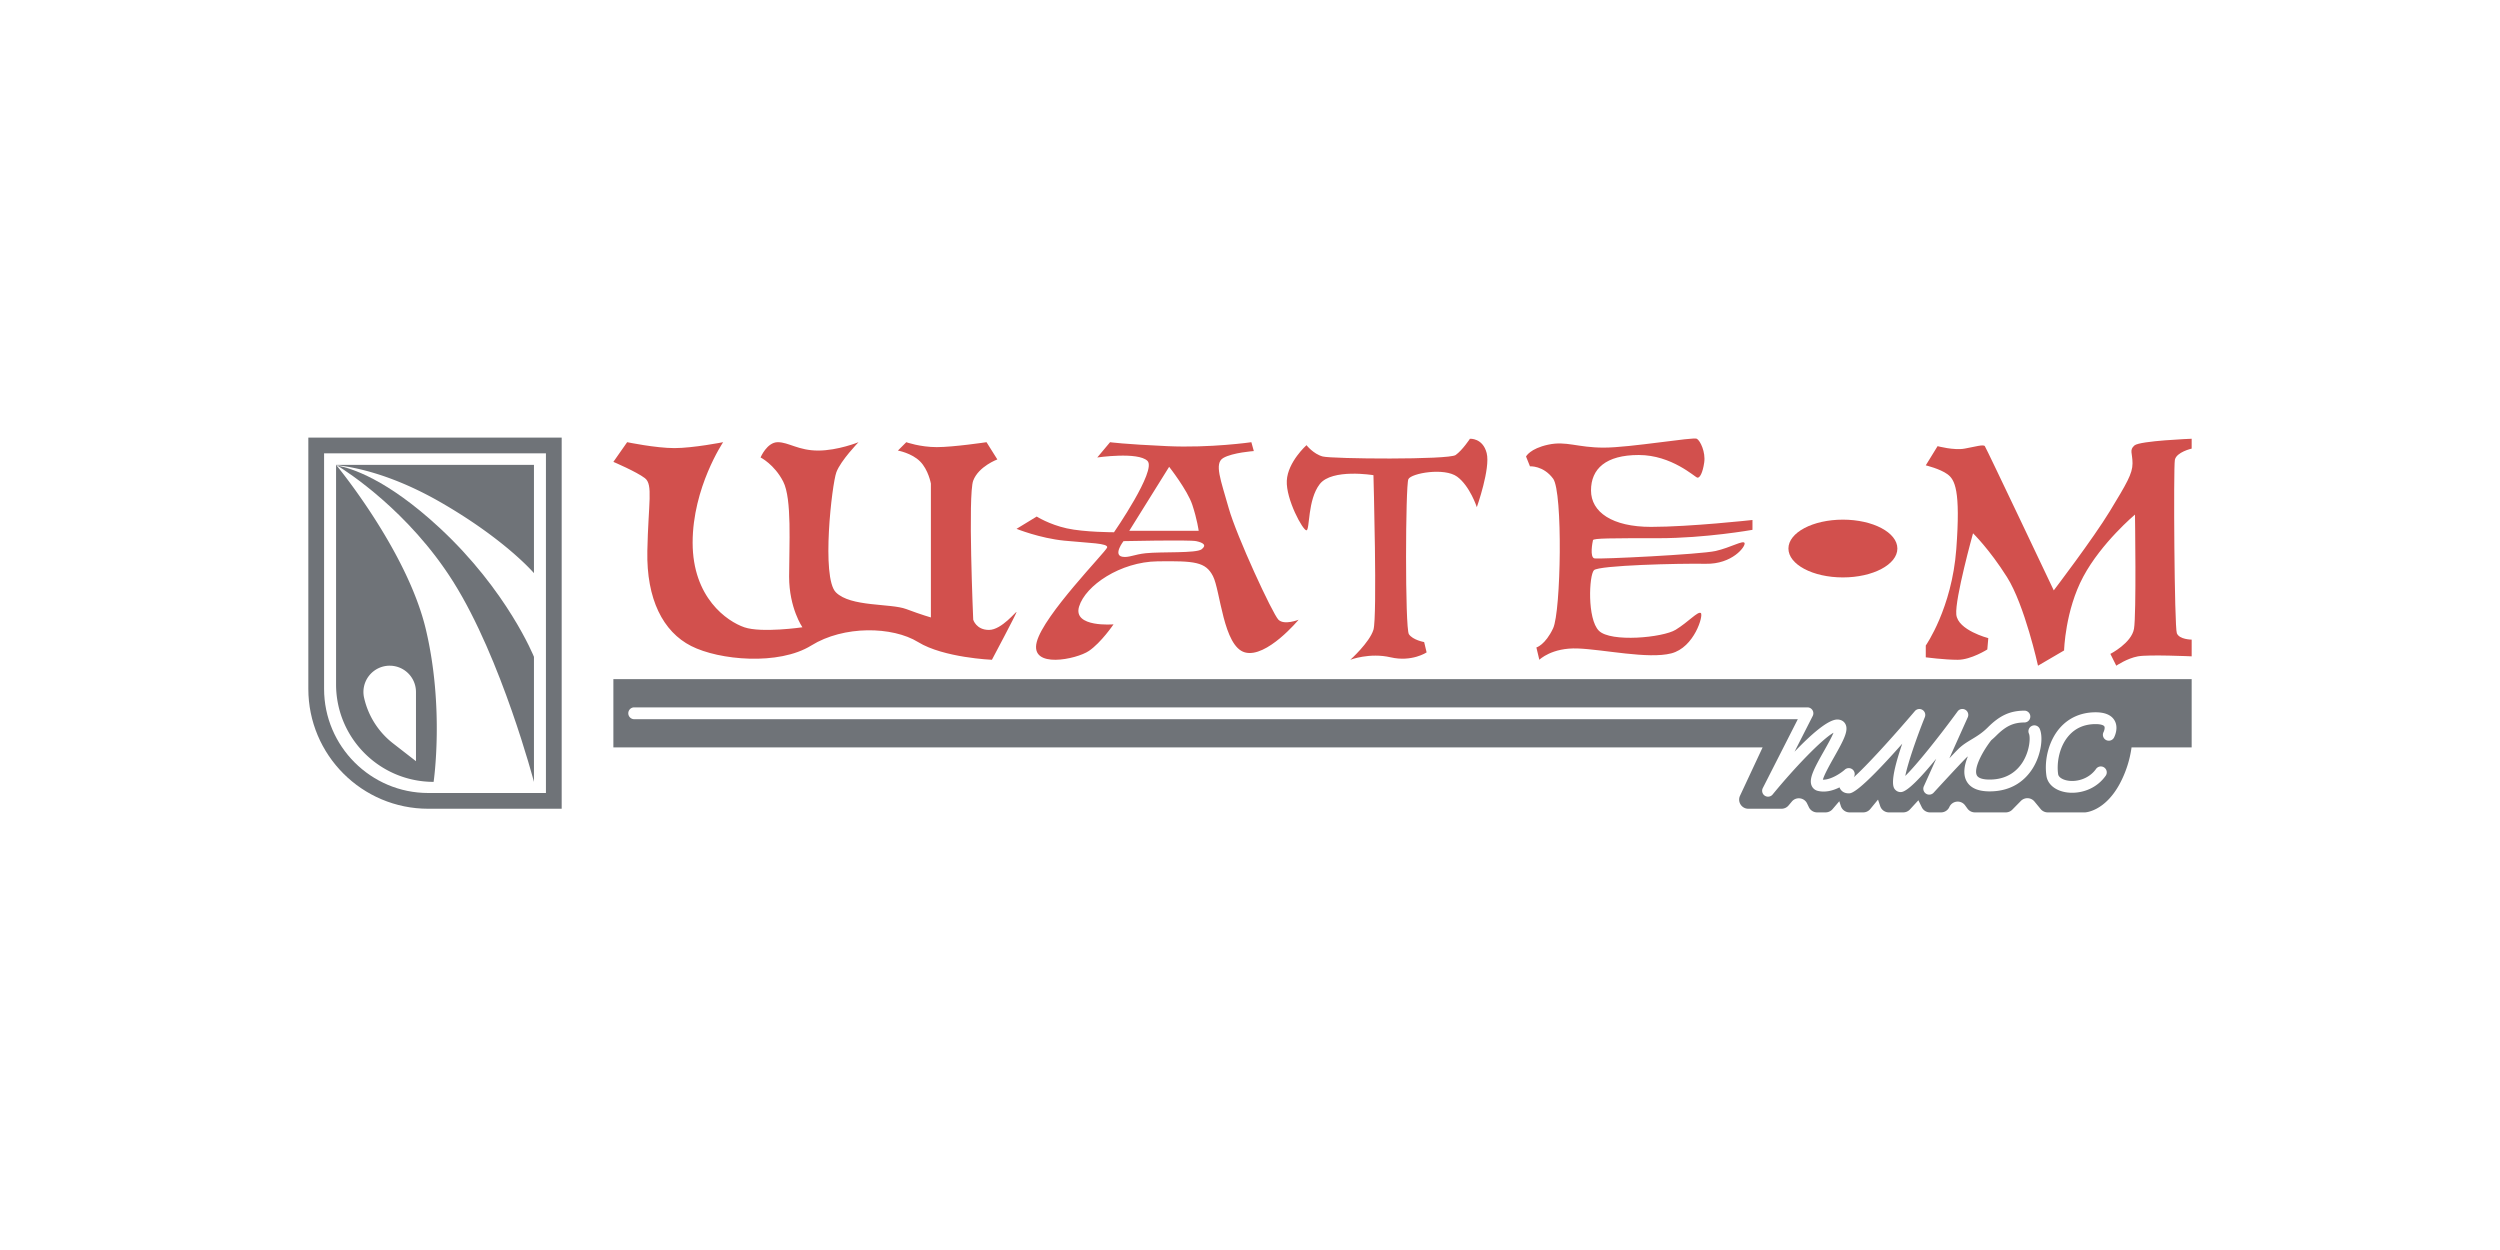 <svg xmlns="http://www.w3.org/2000/svg" viewBox="0 0 300 150"><path fill="none" d="M47.166 89.206l2.751 2.137v-8.308a3.152 3.152 0 10-6.228.69 9.597 9.597 0 003.477 5.481z"/><path fill="none" d="M51.392 95.16h14.12V54.402H38.89v28.255c0 6.893 5.608 12.501 12.502 12.501zm12.683-1.335s-3.88-14.769-9.668-23.984c-5.36-8.532-12.85-13.308-13.934-13.97 1.618.29 5.943 1.594 12.28 7.472 8.152 7.561 11.322 15.477 11.322 15.477v15.005zM40.328 55.782h23.747v12.995s-3.407-4.016-11.204-8.506c-6.079-3.5-10.707-4.268-12.459-4.438l-.084-.051s8.526 10.278 10.77 19.73c2.245 9.452.936 18.312.936 18.312-6.465 0-11.706-5.24-11.706-11.706V55.782zM143.074 60.567c-.59-1.772-2.776-4.549-2.776-4.549l-4.785 7.68h8.329s-.177-1.36-.768-3.131zM247.613 95.012c.32.078.674.12 1.043.12 1.381 0 2.992-.583 4.024-2.04l.001-.001a.707.707 0 00-.169-.986l-.005-.004a.705.705 0 00-.983.172c-.885 1.248-2.465 1.63-3.578 1.361-.433-.104-.916-.353-.97-.737-.193-1.34.122-3.28 1.26-4.593.811-.936 1.9-1.41 3.236-1.41.65 0 .967.139 1.046.269.101.166-.013.535-.097.698a.709.709 0 001.25.668c.064-.118.607-1.182.065-2.091-.381-.638-1.143-.962-2.264-.962-1.741 0-3.23.657-4.307 1.9-1.26 1.451-1.884 3.697-1.593 5.722.132.922.895 1.637 2.04 1.914zM134.664 66.806c.754.15 1.453-.28 2.837-.42 1.935-.197 6.046.029 6.696-.474.65-.503.177-.797-.65-.974-.827-.177-8.725-.003-8.725-.003s-1.28 1.648-.158 1.87zM76.067 86.303h139.672l-4.202 8.264a.71.71 0 001.18.77c2.63-3.21 5.912-6.627 7.305-7.41-.246.602-.776 1.54-1.16 2.22-1.179 2.086-1.828 3.307-1.461 4.146.137.315.402.533.747.615.924.222 1.846-.052 2.594-.424.019.053.041.104.068.153.114.211.401.565 1.047.565.3 0 1.136 0 6.413-5.958-1.625 4.74-1.053 5.311-.81 5.554.18.18.419.268.688.248.753-.058 2.384-1.775 4.197-3.996l-1.487 3.312a.71.71 0 001.17.768c.03-.033 3.013-3.288 3.956-4.23.05-.05.11-.087.163-.133-.405.983-.61 2.038-.208 2.876.424.877 1.37 1.323 2.813 1.323 2.842 0 4.38-1.503 5.17-2.762 1.061-1.692 1.282-3.844.823-4.793a.71.71 0 00-1.276.618c.182.376.147 1.993-.747 3.421-.6.958-1.776 2.098-3.97 2.098-.585 0-1.327-.09-1.535-.52-.414-.859.756-2.954 1.74-4.206.187-.156.378-.329.571-.522 1.184-1.184 2.084-1.604 3.437-1.604a.71.71 0 000-1.418c-1.741 0-2.987.566-4.44 2.02-.663.663-1.304 1.05-1.923 1.422-.574.346-1.117.673-1.62 1.177-.25.25-.632.65-1.062 1.106l2.21-4.923a.709.709 0 00-1.22-.708c-2.233 3.053-4.936 6.433-6.277 7.739.299-1.501 1.323-4.499 2.349-7.057a.709.709 0 00-1.198-.723c-2.733 3.213-5.862 6.64-7.339 7.945a.71.71 0 00-1.067-.92c-.384.352-1.602 1.22-2.633 1.21.155-.604.889-1.902 1.351-2.72 1.184-2.097 1.78-3.227 1.33-3.999-.187-.32-.533-.505-.948-.505-1.133 0-3.222 1.867-5.134 3.865l2.183-4.292a.711.711 0 00-.632-1.03H76.067a.71.71 0 000 1.418z"/><path fill="#6F7378" d="M37 82.658c0 7.948 6.444 14.392 14.392 14.392h16.01V52.513H37v30.145zm1.89-28.255h26.622V95.16h-14.12c-6.894 0-12.502-5.608-12.502-12.501V54.403z"/><path fill="#6F7378" d="M52.752 63.343c-6.336-5.878-10.661-7.181-12.279-7.473 1.084.663 8.574 5.44 13.934 13.97 5.789 9.216 9.668 23.985 9.668 23.985V78.82s-3.17-7.916-11.323-15.477z"/><path fill="#6F7378" d="M52.87 60.271c7.798 4.49 11.205 8.506 11.205 8.506V55.782H40.328l.084.05c1.752.17 6.38.94 12.459 4.44zM52.034 93.824s1.31-8.86-.935-18.312c-2.245-9.452-10.771-19.73-10.771-19.73v26.336c0 6.466 5.24 11.706 11.706 11.706zm-5.269-13.94a3.152 3.152 0 013.152 3.151v8.308l-2.75-2.137a9.598 9.598 0 01-3.478-5.481 3.152 3.152 0 013.076-3.842z"/><path fill="#D2504D" d="M156.779 63.638c.413-.059.118-3.662 1.595-5.552 1.477-1.89 6.439-1.064 6.439-1.064s.472 17.013 0 18.549c-.473 1.536-2.777 3.603-2.777 3.603s2.304-.886 4.844-.295c2.54.59 4.313-.59 4.313-.59l-.296-1.241s-1.359-.237-1.831-.945c-.473-.709-.414-17.9-.06-18.608.355-.709 4.313-1.418 5.849-.296 1.536 1.123 2.363 3.663 2.363 3.663s1.654-4.667 1.181-6.498c-.472-1.831-2.008-1.713-2.008-1.713s-.886 1.359-1.713 1.95-14.827.472-15.95.177c-1.122-.296-1.949-1.359-1.949-1.359s-2.245 2.008-2.363 4.253 1.95 6.025 2.363 5.966zM186.374 57.436c1.181 1.595.945 15.95 0 17.958s-2.008 2.304-2.008 2.304l.354 1.476c.002-.002 1.479-1.476 4.608-1.358 3.13.118 8.447 1.3 11.223.59 2.777-.708 3.9-4.607 3.545-4.843-.355-.237-1.477 1.063-3.013 2.008-1.536.945-7.797 1.536-9.215.118-1.418-1.417-1.182-6.675-.59-7.266.59-.59 10.219-.827 13.408-.768 3.19.06 4.786-2.067 4.667-2.48-.118-.414-1.654.53-3.485.945-1.831.413-13.941 1.004-14.532.886-.59-.119-.236-1.95-.177-2.186.06-.236 2.186-.236 7.857-.236 5.67 0 11.282-1.005 11.282-1.005v-1.181s-7.502.827-12.169.827c-4.666 0-7.206-1.772-7.206-4.371s1.772-4.254 5.73-4.254c3.957 0 6.734 2.659 7.03 2.718.295.059.65-.591.826-1.832.177-1.24-.472-2.599-.886-2.836-.413-.238-7.975 1.064-11.164 1.064s-4.49-.827-6.676-.354c-2.185.472-2.658 1.418-2.658 1.418l.473 1.181s1.595-.118 2.776 1.477zM231.092 55.841zM132.855 65.706c-.178.532-7.62 8.093-8.448 11.342-.827 3.249 4.785 2.067 6.262 1.063 1.477-1.004 2.954-3.19 2.954-3.19s-4.903.414-4.136-2.126c.768-2.54 4.962-5.376 9.422-5.435 4.46-.06 5.76.059 6.646 1.772.886 1.713 1.24 8.447 3.84 9.156 2.599.71 6.439-3.922 6.439-3.922s-1.725.697-2.422 0c-.697-.697-5.021-10.019-5.967-13.386-.945-3.367-1.772-5.375-.65-6.025 1.123-.65 3.663-.827 3.663-.827l-.295-1.064s-4.903.71-10.101.473c-5.199-.236-6.853-.473-6.853-.473l-1.536 1.832s4.903-.71 6.026.413c1.122 1.122-4.017 8.561-4.017 8.561s-3.545.005-5.671-.468c-2.127-.472-3.604-1.418-3.604-1.418l-2.422 1.477s2.777 1.123 5.73 1.418c2.954.295 5.317.295 5.14.827zm7.443-9.688s2.185 2.777 2.776 4.549c.59 1.772.768 3.13.768 3.13h-8.33l4.786-7.679zm-5.476 8.917s7.898-.174 8.725.003 1.3.471.65.974-4.761.277-6.696.474c-1.384.14-2.083.57-2.837.42-1.121-.223.158-1.871.158-1.871zM263 53.832V52.65s-6.212.238-6.862.801c-.65.563-.236.914-.236 2.155s-.709 2.421-2.717 5.73c-2.009 3.308-6.734 9.51-6.734 9.51s-8.094-17.072-8.27-17.308c-.178-.236-1.123.06-2.423.295-1.299.237-3.248-.295-3.248-.295l-1.418 2.304c.001 0 1.713.413 2.6 1.063.885.65 1.594 1.89 1.062 8.993-.531 7.103-3.662 11.564-3.662 11.564v1.418s2.245.295 3.84.295c1.594 0 3.544-1.24 3.544-1.24l.118-1.359s-3.662-.945-3.84-2.835c-.177-1.89 2.009-9.747 2.009-9.747s1.949 1.89 4.076 5.257c2.126 3.367 3.721 10.633 3.721 10.633l3.131-1.831s.118-4.785 2.304-8.86c2.186-4.077 6.202-7.444 6.202-7.444s.178 11.992-.118 13.705c-.295 1.713-2.835 3.013-2.835 3.013l.709 1.417s1.3-.886 2.599-1.122c1.3-.236 6.448 0 6.448 0v-2.008s-1.486 0-1.781-.768c-.296-.768-.414-19.849-.237-20.794.178-.945 2.018-1.359 2.018-1.359zM184.72 79.174zM77.681 66.12c-.118 5.789 1.89 9.687 5.258 11.4 3.367 1.713 10.514 2.363 14.413-.059 3.9-2.422 9.747-2.304 12.819-.413 3.072 1.89 8.86 2.126 8.86 2.126s2.954-5.552 2.954-5.73c0-.177-1.772 2.147-3.308 2.147-1.536 0-1.89-1.225-1.89-1.225s-.65-14.98 0-16.694c.65-1.713 2.895-2.54 2.895-2.54l-1.3-2.068s-3.958.591-5.966.591c-2.009 0-3.663-.59-3.663-.59l-1.004 1.004s1.654.295 2.658 1.3c1.004 1.004 1.3 2.658 1.3 2.658v16.067s-1.064-.295-2.954-1.004c-1.89-.709-6.675-.236-8.447-2.008-1.772-1.773-.473-12.996.059-14.414.531-1.418 2.658-3.604 2.658-3.604s-2.48 1.005-4.844 1.005c-2.363 0-3.544-1.005-4.844-1.005-1.3 0-2.067 1.832-2.067 1.832s1.654.827 2.717 2.894c1.063 2.068.709 7.62.709 11.401 0 3.78 1.595 6.085 1.595 6.085s-4.903.709-6.97 0c-2.068-.71-6.203-3.545-6.203-10.16s3.662-12.052 3.662-12.052-3.603.71-5.848.71c-2.245 0-5.671-.71-5.671-.71l-1.654 2.363s2.777 1.182 3.78 1.95c1.005.768.414 2.953.296 8.742z"/><ellipse fill="#D2504D" cx="221.148" cy="65.824" rx="6.537" ry="3.466"/><path fill="#6F7378" d="M73.605 89.69h137.907l-2.71 5.799c-.339.727.192 1.56.995 1.56h3.987c.325 0 .632-.143.84-.392l.395-.47c.51-.61 1.48-.49 1.828.225l.221.457c.183.378.567.618.987.618h1.012c.321 0 .626-.14.835-.385l.813-.954.187.58c.147.452.569.759 1.044.759h1.637c.329 0 .64-.147.848-.401l.931-1.135.262.786c.15.448.569.75 1.04.75h1.721c.307 0 .6-.129.808-.355l1.013-1.102.409.84c.183.377.566.617.986.617h1.322c.432 0 .823-.253 1-.647a1.097 1.097 0 011.885-.199l.291.398c.207.281.536.448.885.448h3.71c.294 0 .576-.118.782-.328l1.03-1.048a1.097 1.097 0 011.629.071l.746.906c.209.253.519.399.847.399h4.484s2.363-.08 4.174-3.465a12.965 12.965 0 001.399-4.333H263v-8.191H73.605v8.191zm173.56-2.315c1.076-1.242 2.566-1.9 4.307-1.9 1.121 0 1.883.325 2.264.963.542.909-.001 1.973-.065 2.091a.709.709 0 01-1.25-.668c.084-.163.198-.532.097-.698-.079-.13-.396-.27-1.046-.27-1.337 0-2.425.475-3.236 1.41-1.138 1.313-1.453 3.254-1.26 4.594.054.384.537.633.97.737 1.113.269 2.693-.113 3.578-1.361a.705.705 0 01.983-.172l.005.004a.707.707 0 01.168.988c-1.032 1.456-2.643 2.039-4.024 2.039-.37 0-.722-.042-1.043-.12-1.146-.277-1.91-.992-2.041-1.914-.29-2.025.334-4.27 1.593-5.723zm-171.098-2.49h140.828a.71.71 0 01.632 1.03l-2.183 4.292c1.912-1.998 4-3.865 5.134-3.865.415 0 .761.184.948.505.45.772-.146 1.902-1.33 3.998-.462.819-1.196 2.117-1.351 2.72 1.03.01 2.25-.857 2.633-1.208a.71.71 0 011.067.92c1.477-1.305 4.606-4.733 7.339-7.946a.709.709 0 011.198.723c-1.026 2.558-2.05 5.556-2.35 7.057 1.342-1.306 4.045-4.686 6.278-7.74a.709.709 0 011.22.709l-2.21 4.923c.43-.456.811-.856 1.061-1.106.504-.504 1.047-.83 1.621-1.177.62-.373 1.26-.759 1.924-1.422 1.452-1.454 2.698-2.02 4.44-2.02a.71.71 0 010 1.418c-1.354 0-2.254.42-3.438 1.604a8.569 8.569 0 01-.572.522c-.983 1.252-2.153 3.347-1.74 4.206.209.43.95.52 1.536.52 2.194 0 3.37-1.14 3.97-2.098.894-1.428.93-3.045.747-3.42a.71.71 0 011.276-.619c.46.95.238 3.1-.822 4.793-.79 1.26-2.33 2.762-5.171 2.762-1.443 0-2.389-.446-2.813-1.323-.403-.838-.197-1.893.208-2.877-.052.047-.113.083-.163.134-.943.942-3.926 4.197-3.956 4.23a.71.71 0 01-1.17-.769l1.487-3.311c-1.813 2.22-3.444 3.938-4.197 3.996a.86.86 0 01-.688-.248c-.243-.243-.815-.815.81-5.555-5.277 5.96-6.113 5.96-6.413 5.96-.646 0-.933-.355-1.047-.566a1.061 1.061 0 01-.068-.153c-.748.372-1.67.646-2.594.424a1.06 1.06 0 01-.747-.615c-.367-.839.282-2.06 1.46-4.146.385-.68.915-1.618 1.161-2.22-1.393.783-4.676 4.2-7.305 7.41a.708.708 0 01-1.18-.77l4.202-8.264H76.067a.71.71 0 010-1.418z"/></svg>